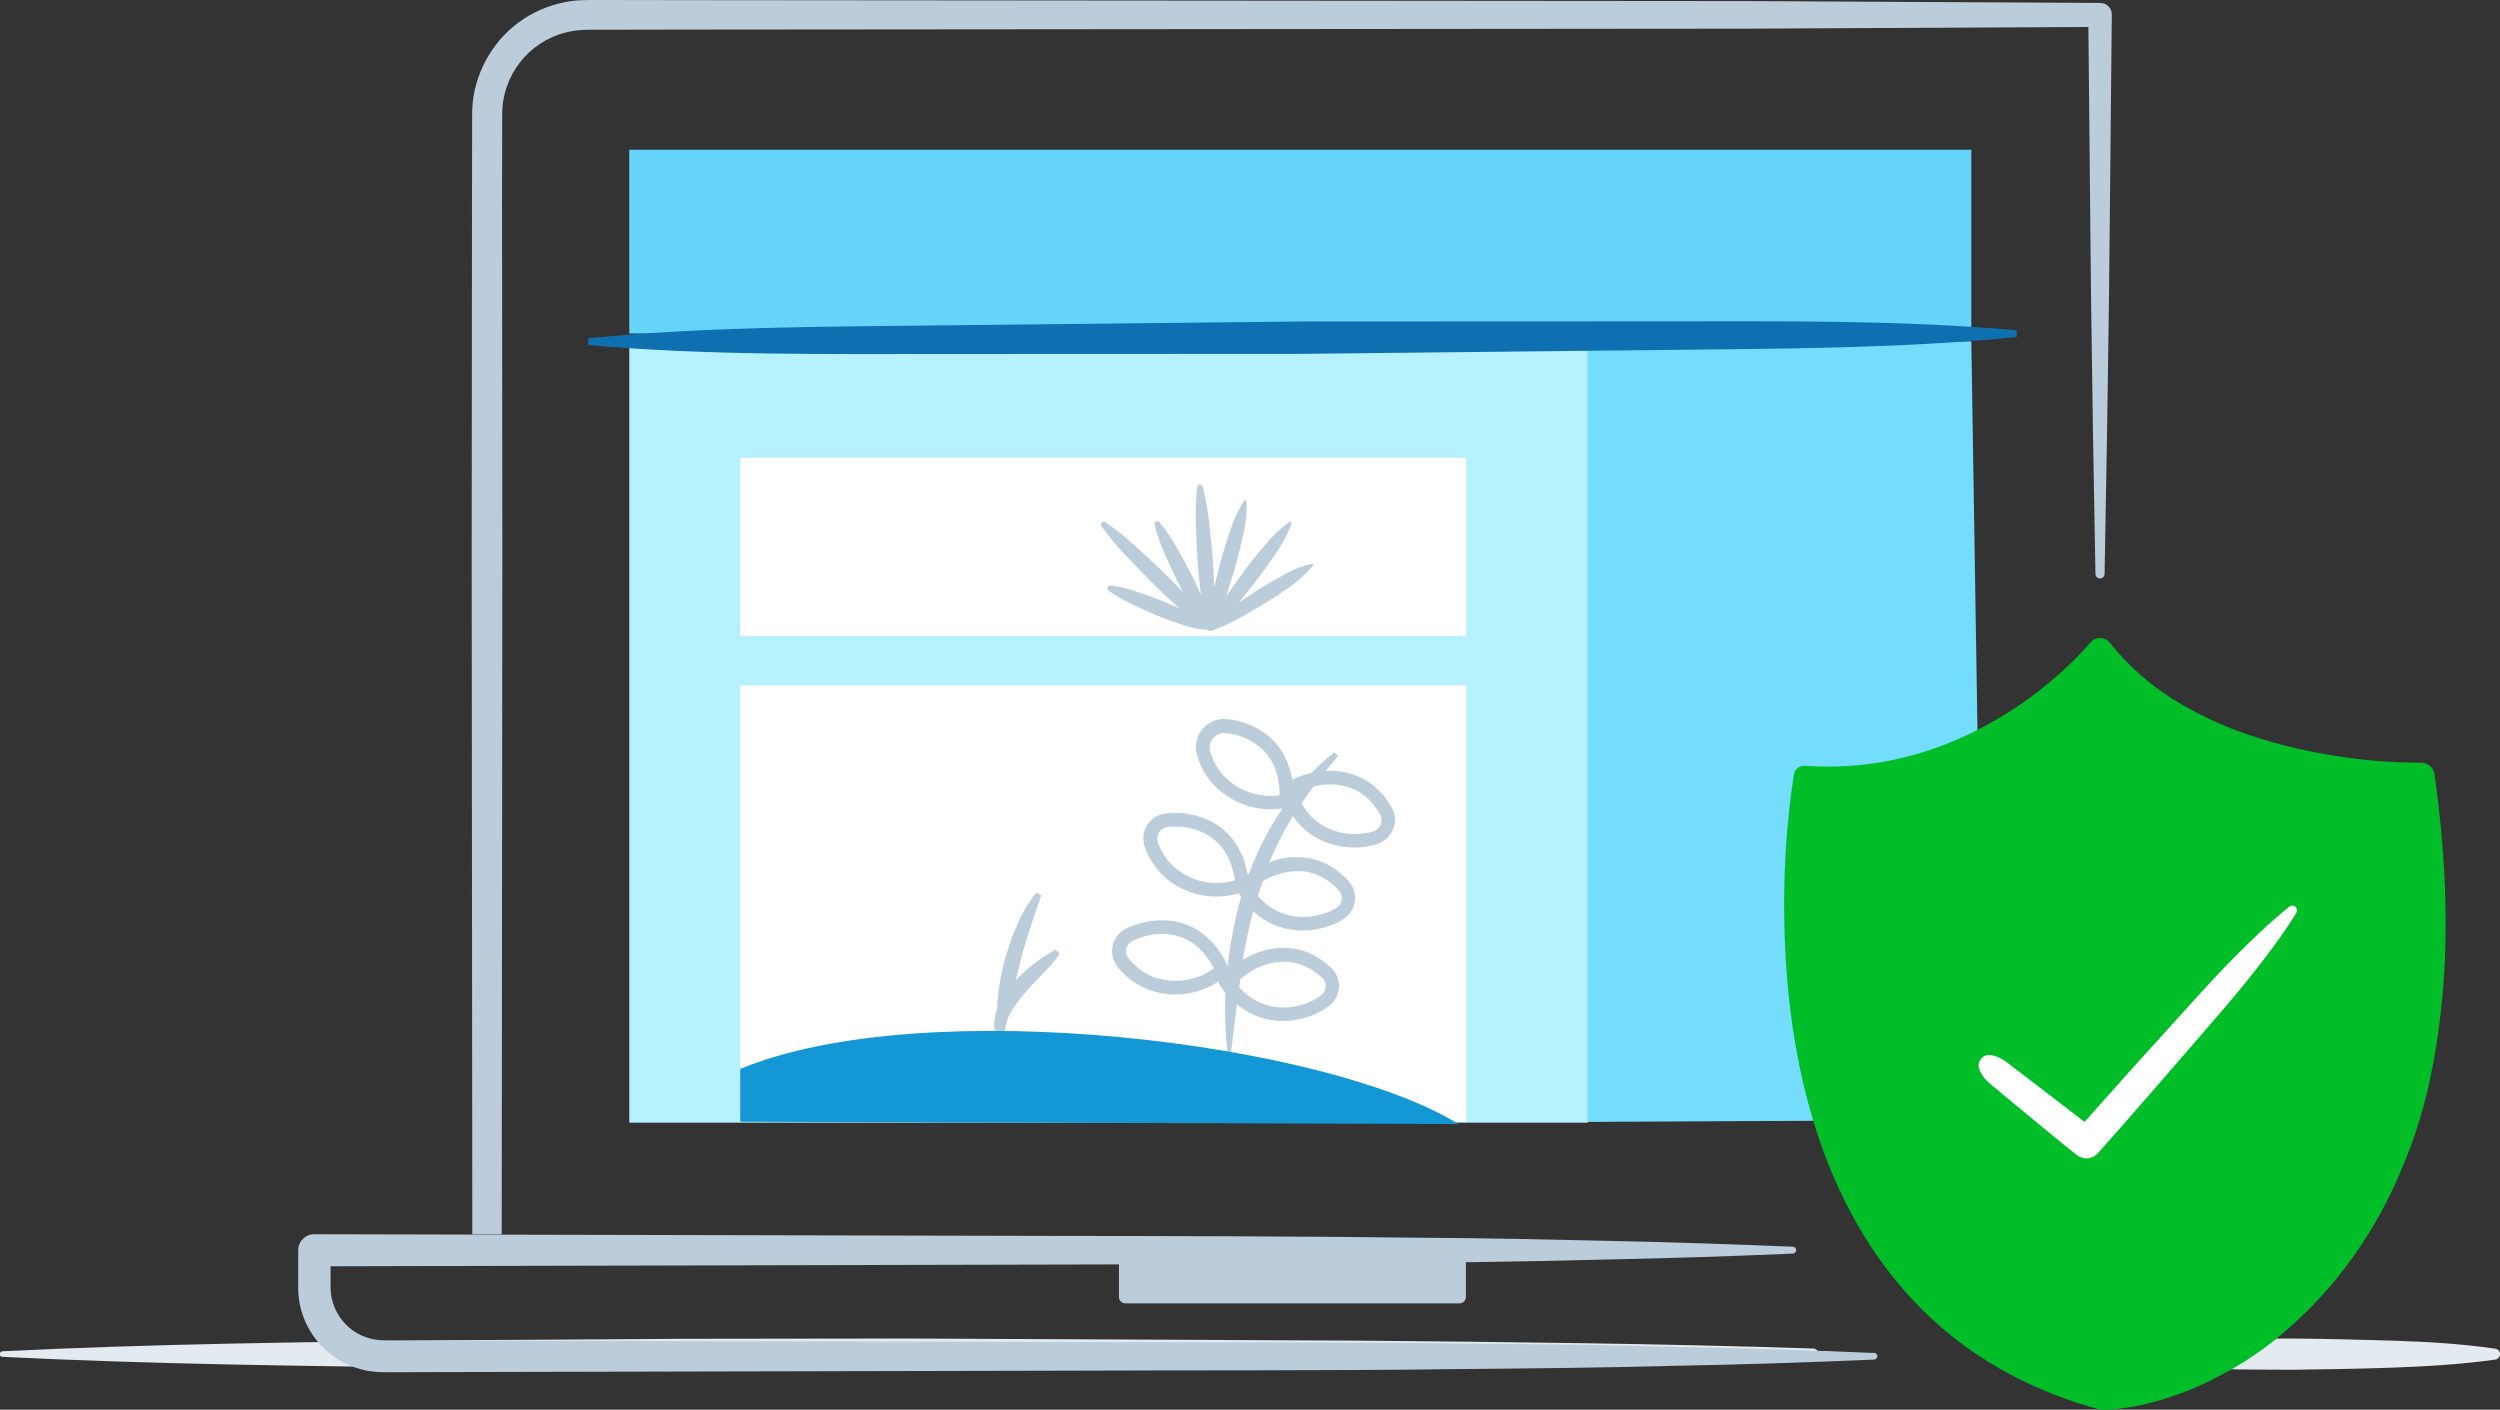 <?xml version="1.0" encoding="utf-8"?>
<!-- Generator: Adobe Illustrator 22.0.1, SVG Export Plug-In . SVG Version: 6.00 Build 0)  -->
<!DOCTYPE svg PUBLIC "-//W3C//DTD SVG 1.1//EN" "http://www.w3.org/Graphics/SVG/1.1/DTD/svg11.dtd">
<svg version="1.1" id="security" xmlns="http://www.w3.org/2000/svg" xmlns:xlink="http://www.w3.org/1999/xlink" x="0px" y="0px"
	 viewBox="0 0 1622.9 915.1" style="enable-background:new 0 0 1622.9 915.1;" xml:space="preserve">
<rect x="0" y="0" width="1622.9" height="915.1" fill="#333333" stroke="none"/>
<style type="text/css">
	.st0{fill:#E3EAF0;}
	.st1{fill:#B6F1FF;}
	.st2{fill:#65D3FA;}
	.st3{fill:#74DCFC;}
	.st4{fill:#FFFFFF;}
	.st5{fill:#BBCDDA;}
	.st6{fill:#0E6FB1;}
	.st7{fill:none;}
	.st8{fill:#00BE28;}
	.st9{fill:#1397D5;}
</style>
<title>security</title>
<path class="st0" d="M1.7,877.2c97.9-4.9,195.8-5.9,293.8-7.2l146.9-0.9l146.9-0.2l293.8,1.4c97.9,0.9,195.8,1.9,293.8,5.1
	c2,0,3.6,1.6,3.6,3.6s-1.6,3.6-3.6,3.6c-97.9,3.2-195.8,4.2-293.8,5.1l-293.8,1.4l-146.9-0.2l-147-0.9
	c-97.9-1.3-195.8-2.3-293.8-7.2c-1,0-1.8-0.8-1.8-1.8S0.7,877.2,1.7,877.2L1.7,877.2z"/>
<path class="st0" d="M1354.7,877.2c22.1-4.7,44.2-6.4,66.3-7.2l33.1-0.9l33.1-0.2c22.1,0.2,44.2,0.7,66.3,1.4s44.2,2,66.3,5.2
	c2,0.3,3.4,2.1,3.1,4c-0.2,1.6-1.5,2.9-3.1,3.1c-22.1,3.1-44.2,4.4-66.3,5.2s-44.2,1.1-66.3,1.4l-33.1-0.2l-33.1-0.9
	c-22.1-0.8-44.2-2.5-66.3-7.2c-1-0.2-1.6-1.2-1.4-2.2C1353.4,877.9,1353.9,877.4,1354.7,877.2L1354.7,877.2z"/>
<polyline class="st1" points="408.5,728.8 408.5,219.1 1030.8,219.1 1030.8,728.8 442.2,728.8 "/>
<polyline class="st2" points="408.5,216.5 408.5,97.2 1279.7,97.2 1279.7,216.5 455.6,216.5 "/>
<polyline class="st3" points="1279.7,221.6 1287.7,727 1030.8,728.3 1030.8,221.6 1279.7,221.6 "/>
<polyline class="st4" points="908.5,728.3 480.5,728.3 480.5,445 951.8,445 951.8,728.3 "/>
<polyline class="st4" points="951.8,413 480.5,413 480.5,297.2 951.8,297.2 951.8,413 "/>
<path class="st5" d="M851.4,366c-6.5,1.6-12.7,4-18.5,7.4c-5.7,3.2-11.4,6.4-16.9,9.9c-4,2.6-8,5.3-12,8c3.9-4.7,7.8-9.5,11.6-14.4
	c4.4-5.7,8.6-11.6,12.6-17.6c4.2-6,7.7-12.5,10.2-19.4c0.2-0.5-0.1-1-0.6-1.2c-0.3-0.1-0.6-0.1-0.8,0.1c-5.9,4.3-11.3,9.4-15.9,15.1
	c-4.7,5.5-9.2,11.1-13.5,16.9c-4,5.4-7.9,10.9-11.7,16.4c2.1-6.3,4-12.6,5.9-19c2-6.9,3.6-13.8,5.2-20.9c1.7-7.1,2.5-14.4,2.3-21.7
	c0-0.3-0.2-0.6-0.4-0.7c-0.4-0.3-1-0.2-1.3,0.2l0,0c-3.9,6.2-7,12.8-9.2,19.8c-2.3,6.8-4.4,13.6-6.3,20.6
	c-1.4,5.3-2.6,10.6-3.9,15.8c-0.2-6.5-0.5-13.1-1-19.6c-0.6-7.7-1.5-15.4-2.3-23c-0.9-7.7-2.3-15.4-4.2-22.9c-0.3-1-1.2-1.5-2.2-1.3
	c-0.7,0.2-1.3,0.8-1.3,1.6c-0.9,7.7-1.2,15.5-0.9,23.3c0.2,7.7,0.5,15.4,1,23.1s1.3,15.4,2.2,23v0.3c-2.1-4.8-4.3-9.4-6.7-14.1
	c-3-5.7-6.1-11.2-9.2-16.8c-3.2-5.6-6.8-11-10.9-15.9c-0.6-0.8-1.8-0.9-2.6-0.2c-0.5,0.4-0.8,1.2-0.6,1.8c1.6,6.3,3.7,12.4,6.3,18.3
	c2.6,5.8,5.2,11.7,8,17.4c1.4,2.8,2.8,5.5,4.3,8.2c-4.5-4.7-9-9.4-13.7-13.9c-5.9-5.6-11.8-11.1-17.8-16.5
	c-6-5.5-12.4-10.5-19.1-15.1c-0.8-0.6-2-0.3-2.5,0.5c-0.4,0.6-0.4,1.4,0,2c4.7,6.6,9.9,12.9,15.5,18.8c5.5,5.9,11.2,11.7,16.9,17.5
	c5.7,5.7,11.7,11.2,17.7,16.6l0.6,0.5c-3.6-1.6-7.2-3.2-10.8-4.7c-5.5-2.1-11-4.1-16.6-6c-5.6-2-11.4-3.4-17.3-4.2
	c-1-0.1-1.9,0.6-2.1,1.6c-0.1,0.7,0.2,1.3,0.7,1.7c4.8,3.5,9.9,6.5,15.3,9c5.3,2.5,10.6,4.9,16,7.2s10.9,4.2,16.5,6.1
	c5.4,1.9,11,3,16.7,3.3c0.1,0.2,0.3,0.3,0.5,0.4l0,0c0.5,0.4,1.1,0.4,1.7,0.3c6.2-2.2,12.2-5,18-8.2c5.7-3.2,11.4-6.4,17-9.8
	s11-7.1,16.3-10.9c5.5-3.8,10.5-8.3,14.7-13.4c0.2-0.2,0.2-0.5,0.2-0.8C852.3,366.2,851.9,366,851.4,366z"/>
<path class="st6" d="M1309.2,218.8c-77.2,7.6-154.5,7.5-231.8,8.4l-231.8,2.5l-231.9,0.1c-77.3,0-154.6,1-231.9-5.8v-4.4
	c77.2-7.6,154.5-7.5,231.8-8.4l231.8-2.5l231.9-0.1c77.3,0,154.6-1,231.9,5.8V218.8z"/>
<path class="st7" d="M795.8,681"/>
<path class="st5" d="M685.2,616.5c-9.6,5.2-18.3,11.9-25.8,19.8c0.8-3.3,1.6-6.6,2.4-9.9c3.6-15.3,9.1-30.1,14.1-45.2l-3.1-1.8
	c-5.2,6.4-9.5,13.6-12.6,21.2c-3.3,7.5-6,15.3-8.2,23.3c-2.1,8-3.6,16.1-4.3,24.3c-0.2,2.3-0.4,4.6-0.4,6.9
	c-2.1,5.6-2.7,12-0.6,17.7h1.8l0.5-1.1c0.1,0.4,0.1,0.7,0.2,1.1h1.8c1.3-4,2.4-8,3.3-12.1c0.5-0.9,1-1.9,1.5-2.8
	c2.7-4.6,5.8-9,9.3-13c3.5-4.2,7.3-8.2,11.4-12.3s8.1-8.3,11.3-13.6L685.2,616.5z"/>
<path class="st5" d="M903.7,524.7c-4.1-7.6-11.9-17.5-25.2-21.9c-5.8-1.9-11.8-2.7-17.9-2.4c2.6-3.2,5.3-6.4,8.1-9.5l-2.5-2.6
	c-5.2,4.1-10.1,8.6-14.8,13.4c-4.4,1-8.6,2.5-12.6,4.5c-1.4-9-5.4-20.4-16-28.9c-7.5-5.9-16.6-9.6-26.1-10.5
	c-10.1-1.1-19.1,6.1-20.2,16.2c-0.3,2.4-0.1,4.7,0.6,7c2.5,9.5,8.1,18,15.8,24.1c9.1,7.3,20.5,11.3,32.1,11.3c2.6,0,5.1-0.2,7.6-0.6
	c-9,13.2-16.3,27.5-21.9,42.5l-0.7,0.6c-1.5-8.9-6.4-24.7-22-33.7c-9.6-5.4-20.6-7.5-31.5-6.1c-8.9,1.1-15.3,9.2-14.2,18.1
	c0.1,1.2,0.4,2.4,0.8,3.5c3.7,10.7,11,19.7,20.8,25.4c7.8,4.5,16.6,6.9,25.7,6.9c4.9,0,9.8-0.7,14.5-2.1c0.4,0.6,0.9,1.5,1.6,2.4
	c-4.2,14.7-7.1,29.7-8.7,44.9c-2.2-5.1-12-25.1-34.4-29.1c-10.8-1.8-21.9-0.1-31.7,4.8c-8,4-11.3,13.7-7.3,21.8
	c0.5,1.1,1.2,2.1,1.9,3c7,8.9,17,14.9,28.1,17c3.1,0.6,6.3,0.9,9.4,0.9c10.4,0,20.5-3.2,29-9.1l-1.1,1.4l1.6,2.6
	c0.9,1.4,1.9,2.8,3,4.1c-0.6,13.5-0.1,27.1,1.6,40.5h1.8c1.5-11.1,2.7-22.2,4-33.2c8.3,7,18.9,10.9,29.8,10.9h0.1
	c10.5,0,20.7-3.2,29.3-9.2l0,0c4.1-2.8,6.7-7.4,7.1-12.4c0.4-4.9-1.5-9.7-5.2-13.1c-6.3-5.9-16.7-12.8-30.7-12.8h-0.1
	c-9.4,0.1-18.5,2.8-26.4,7.8c1.8-10.7,4-21.2,6.7-31.6c7.6,7.2,17.5,11.6,27.9,12.4c1.4,0.1,2.8,0.2,4.2,0.2c9,0,17.9-2.4,25.8-6.9
	c4.3-2.5,7.3-6.8,8.1-11.8c0.8-4.9-0.7-9.8-4.1-13.5c-5.8-6.4-15.6-14.2-29.6-15.3c-7.4-0.6-14.9,0.4-21.8,3.2
	c3.8-9.2,8.2-18.1,13.3-26.6c0.6-1.1,1.3-2.2,2-3.4c5.7,8.4,14,14.6,23.6,17.8c5.2,1.7,10.7,2.6,16.2,2.6c4.9,0,9.8-0.7,14.4-2.1
	c4.8-1.4,8.7-4.9,10.6-9.5C906.4,534.2,906.1,529,903.7,524.7z M768.5,567.4c-7.9-4.6-13.6-11.5-16.9-20.7c-1.3-3.8,0.7-8,4.5-9.4
	c0.5-0.2,1-0.3,1.6-0.4c1.8-0.2,3.6-0.3,5.5-0.3c7.2-0.1,14.3,1.8,20.5,5.3c13.7,7.9,17.1,23,18,29.5
	C790.6,574.8,778.6,573.3,768.5,567.4z M755.4,636c-9-1.6-16.6-6.3-22.8-13.9c-2.6-3.2-2.1-7.8,1.1-10.3c0.4-0.3,0.9-0.6,1.3-0.9
	c6-3,12.6-4.6,19.3-4.7c2.3,0,4.6,0.2,6.9,0.6c15.5,2.8,23.8,15.9,26.8,21.8C778.6,635.5,766.8,638.1,755.4,636L755.4,636z
	 M833.5,624.3L833.5,624.3c11.2,0,19.6,5.7,24.7,10.4c1.7,1.5,2.5,3.7,2.4,6c-0.2,2.3-1.4,4.4-3.3,5.7c-7.1,5-15.6,7.6-24.3,7.6
	h-0.1c-13.9,0-23.4-7.5-28.4-12.9c0.2-1.8,0.5-3.6,0.7-5.4C810.7,630.8,820.4,624.4,833.5,624.3L833.5,624.3z M845.3,565.6
	c11.1,0.9,19.1,7.2,23.8,12.4c1.5,1.6,2.2,3.9,1.9,6.1c-0.4,2.3-1.7,4.3-3.7,5.4l0,0c-7.5,4.4-16.2,6.3-24.8,5.6
	c-10-0.9-19.3-5.7-25.9-13.4l0.2-0.7c0.9-2.9,1.8-5.9,2.8-8.8C827.2,567.4,836.2,565,845.3,565.6L845.3,565.6z M830.6,516.3
	c-11.5,1.5-23.1-1.7-32.2-9c-6.2-5-10.7-11.8-12.8-19.5c-1.4-5,1.5-10.2,6.5-11.6c0.8-0.2,1.7-0.4,2.5-0.4c0.4,0,0.7,0,1.1,0.1
	c7.8,0.7,15.3,3.7,21.5,8.6C829.7,494.2,830.8,509.7,830.6,516.3L830.6,516.3z M896.3,535.3c-0.9,2.1-2.7,3.8-4.9,4.4
	c-8.3,2.5-17.2,2.3-25.4-0.5c-9-3-16.5-9.3-21.1-17.6c2.5-3.7,5.1-7.4,7.8-11c7.6-2,15.6-1.8,23.1,0.6c10.6,3.5,16.8,11.6,20.2,17.7
	C897,530.9,897.2,533.3,896.3,535.3L896.3,535.3z"/>
<path class="st8" d="M1362.3,429.7c0,0-68.3,84.6-186.3,74.5c0,0-63.1,338.2,194,410.9c0,0,250.6-34.8,200.5-410.9
	C1570.5,504.2,1428.6,515.2,1362.3,429.7z"/>
<path class="st8" d="M1580.4,502.7c-0.6-4.4-4.4-7.6-8.8-7.6h-0.1c-18.8,0-37.5-1.5-56-4.5c-18.6-2.9-36.9-7.3-54.7-13.2
	c-17.7-5.9-34.6-13.8-50.4-23.7c-15.6-9.8-29.4-22.1-40.8-36.5c-0.3-0.4-0.7-0.8-1.1-1.1c-3.4-2.9-8.5-2.5-11.4,0.9l-0.1,0.1
	c-10.9,12.7-24.4,24.7-38.3,35.1c-14.1,10.4-29.2,19.3-45.1,26.5s-32.6,12.4-49.7,15.6c-17.1,3.1-34.6,4.1-52,2.8h-0.4
	c-3.4-0.2-6.5,2.2-7,5.7c-6.4,41.9-7.7,83.8-4.9,125.7c3,41.8,10.6,83.5,25.6,122.9s37.8,76.1,68.8,104.7
	c30.9,28.9,69.5,48.3,109.8,59.1c0.3,0.1,0.5,0.1,0.8,0.1h0.1c21.9-0.8,43.1-7,63.1-15.7c19.8-9.1,38.8-20.6,55.3-35.1
	c33.5-28.5,59.5-65.5,76.1-106c17.5-40.3,24.6-83.9,27.5-126.9C1589.2,588.2,1586.4,545.1,1580.4,502.7z M1567.1,630.1
	c-1.9,20.7-4.1,41.3-8.9,61.4c-1.9,10.2-5,20-7.5,30c-3.2,9.7-6,19.7-10.1,29.1c-14.9,38.2-38.6,72.8-69.2,99.8
	c-30.9,26.6-67.2,46.8-106.8,60.1c-39.2-11.8-76-31.7-105.2-60.1C1230,822,1208.6,786,1195,747.6c-13.8-38.5-20.8-79.2-23.2-120.1
	c-2.2-38.8-0.4-77.8,5.4-116.3c16.5,1,33,0.2,49.3-2.5c18.4-3.1,36.3-8.5,53.4-16.1c17-7.6,33.1-16.9,48.1-27.8
	c12.5-9.1,24.3-19.2,35-30.4c11.3,12.8,24.2,23.9,38.6,33.1c16.8,10.7,34.9,19.3,53.8,25.8c18.7,6.4,37.9,11.1,57.4,14.3
	c16.9,2.8,33.9,4.5,51.1,5C1568.1,551.7,1570,591.1,1567.1,630.1L1567.1,630.1z"/>
<polyline class="st8" points="1288.5,689.6 1354.4,742 1488.4,590.5 "/>
<path class="st4" d="M1490.4,589c-1-1.3-2.9-1.5-4.2-0.5l0,0c-13.3,10.7-25.5,22.5-37.3,34.5s-23.1,24.6-34.4,37.1
	c-20.6,22.6-41,45.3-61.3,68.2c-8.6-6.7-17.3-13.2-25.9-19.9l-16.7-12.8c-5.8-4-10.4-9.5-18.4-10.7c-1.2-0.2-2.3,0-3.4,0.4
	c-3.5,1.4-5.3,5.3-3.9,8.9c2.9,7.6,9.3,10.8,14.5,15.6l16.2,13.4c10.9,8.9,21.6,18,32.6,26.6l0.1,0.1c4.2,3.2,10.1,2.7,13.6-1.3
	c22.4-25.2,44.5-50.7,66.5-76.2c11-12.8,22.1-25.4,32.6-38.6s20.7-26.7,29.7-41.2C1491.3,591.4,1491.2,590,1490.4,589z"/>
<path class="st5" d="M1216.8,878.3c-44.3-1.9-88.5-3.2-132.8-4.1c-44.3-1.2-88.5-1.6-132.8-2c-88.5-1.2-177-0.7-265.6-1.1L420,870.5
	l-132.8-0.3l-33.2-0.1c-6.1,0.1-9.5-0.1-13.8-1.2c-4.1-1.1-8-2.9-11.4-5.4c-6.9-5-11.7-12.5-13.5-20.8c-0.4-2.1-0.6-4.2-0.7-6.3
	v-8.2V822l469.5-1.1l42.3-0.1V842c0,2.3,1.9,4.1,4.1,4.1h217c2.3,0,4.1-1.9,4.1-4.1v-22.6c30.8-0.4,61.5-1,92.3-1.8
	c40-0.8,80-2.1,120-3.8c1.2-0.1,2.2-1.1,2.1-2.4c-0.1-1.1-1-2-2.1-2.1c-40-1.6-80-3-120-3.8c-40-0.9-80-1.8-120-2
	c-80-1-160-1.1-240-1.2L204,801.2c-5.7,0-10.4,4.6-10.4,10.3l0,0l0,0v16.6v8.4c0,3.4,0.4,6.8,1,10.2c4.2,20.6,19.8,37,40.1,42.3
	c6.4,1.8,14.2,1.9,19.1,1.8l33.2-0.1l132.8-0.3l265.6-0.6c88.5-0.4,177,0.1,265.6-1.1c44.3-0.4,88.5-0.8,132.8-2
	c44.3-0.8,88.5-2.2,132.8-4.1c1.2-0.1,2.2-1.1,2.1-2.4c-0.1-1.1-1-2-2.1-2.1L1216.8,878.3z"/>
<path class="st5" d="M1363.5,1.9L1363.5,1.9l-228.4-1.2L906.8,0.5L450.3,0.1L393.2,0c-4.9,0-9.2-0.1-14.6,0.1
	c-5.5,0.1-10.9,0.9-16.2,2.3c-10.6,2.7-20.5,7.7-29,14.7c-16.8,13.9-27.2,35.7-26.9,57.5l-0.1,57.1L306.2,360l0.4,441.3h19.1
	l0.4-441.3l-0.2-228.3l0.1-57.1c-0.2-25.2,16.8-47.3,41.2-53.5c3.9-1,7.9-1.6,12-1.7c4.2-0.2,9.4-0.1,14-0.1l57.1-0.1l456.5-0.4
	l228.3-0.2l220.6-1.1l1.7,173.9l1.3,90.8l1.6,90.8c0.3,1.6,1.8,2.8,3.4,2.5c1.3-0.2,2.3-1.2,2.5-2.5l1.6-90.8l1.3-90.8l1.8-181.6
	l0,0C1371.1,5.4,1367.7,2,1363.5,1.9L1363.5,1.9z"/>
<path class="st9" d="M480.5,693.9c120.5-49.8,380.8-17.2,466.3,35.8l-466.3-1.5V693.9z"/>
</svg>

